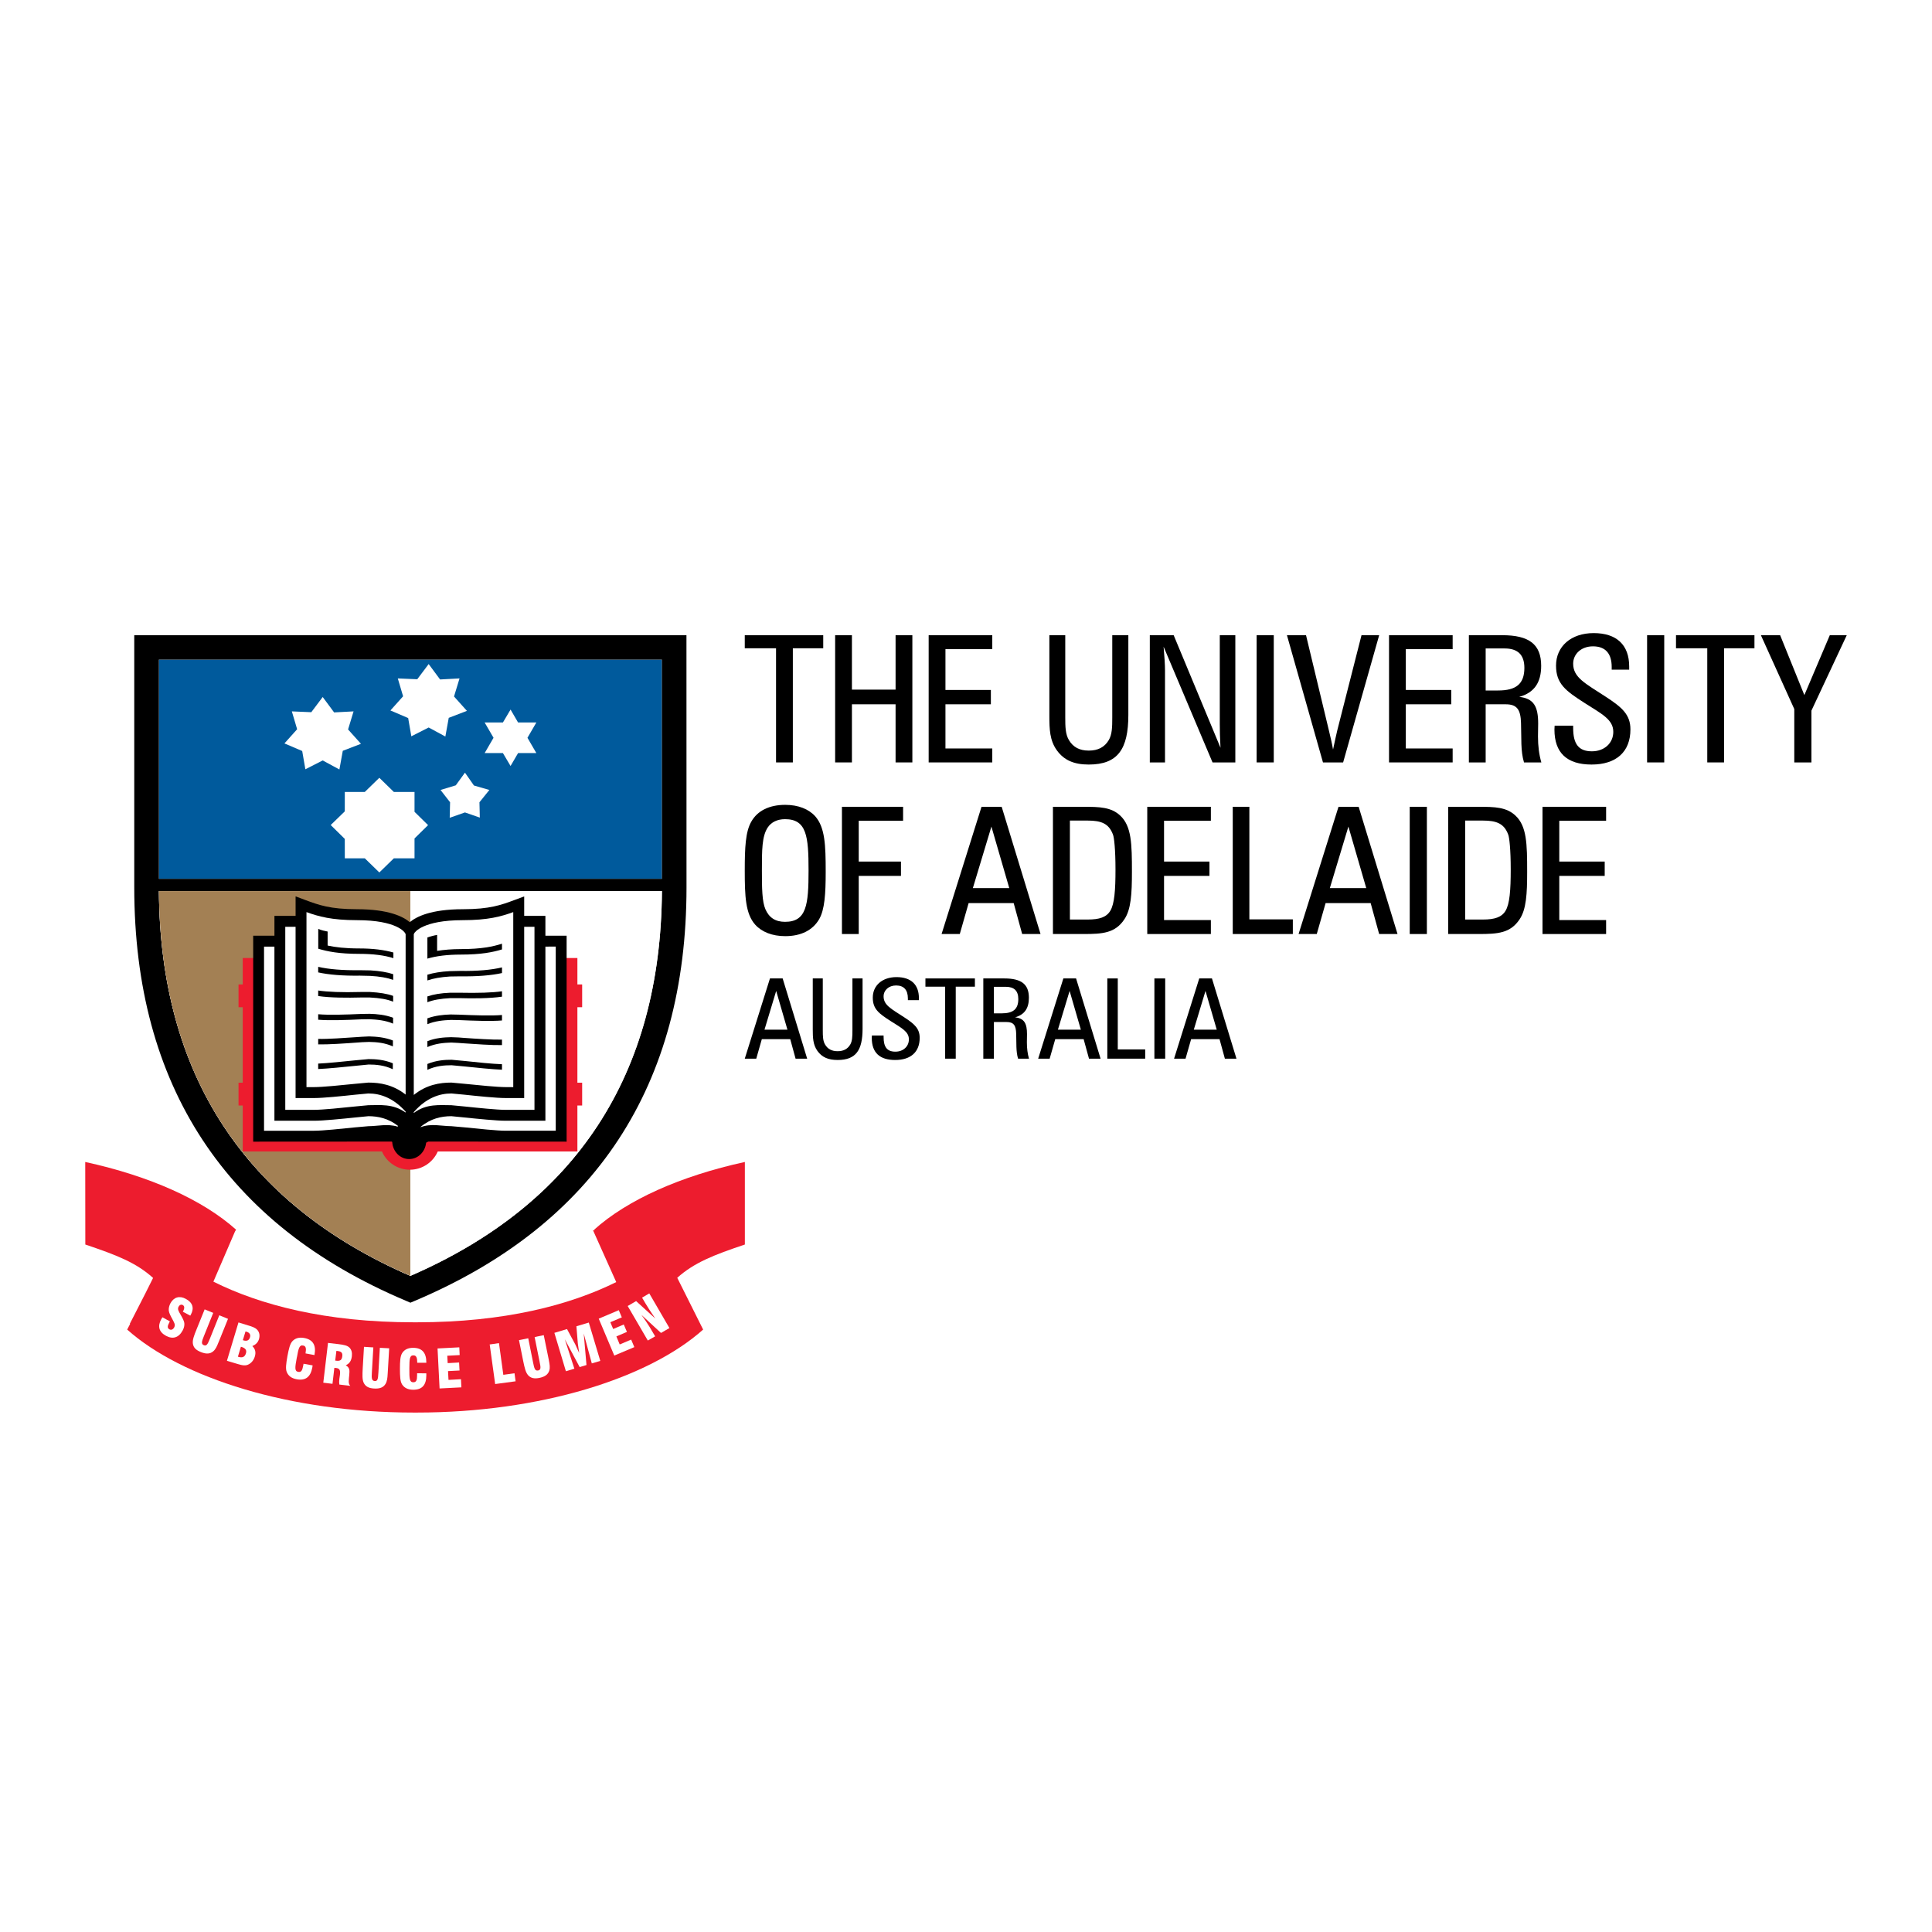 <?xml version="1.0" encoding="utf-8"?>
<!-- Generator: Adobe Illustrator 13.0.0, SVG Export Plug-In . SVG Version: 6.00 Build 14948)  -->
<!DOCTYPE svg PUBLIC "-//W3C//DTD SVG 1.0//EN" "http://www.w3.org/TR/2001/REC-SVG-20010904/DTD/svg10.dtd">
<svg version="1.0" id="Layer_1" xmlns="http://www.w3.org/2000/svg" xmlns:xlink="http://www.w3.org/1999/xlink" x="0px" y="0px"
	 width="192.756px" height="192.756px" viewBox="0 0 192.756 192.756" enable-background="new 0 0 192.756 192.756"
	 xml:space="preserve">
<g>
	<polygon fill-rule="evenodd" clip-rule="evenodd" fill="#FFFFFF" points="0,0 192.756,0 192.756,192.756 0,192.756 0,0 	"/>
	<path fill-rule="evenodd" clip-rule="evenodd" fill="#005A9C" d="M66.037,65.811c0,1.941,0.005,17.997,0.005,21.871H15.85
		c0-3.871,0-19.929,0-21.871C18.131,65.811,63.756,65.811,66.037,65.811L66.037,65.811z"/>
	<polygon fill-rule="evenodd" clip-rule="evenodd" fill="#FFFFFF" points="48.353,72.082 50.176,72.083 50.938,70.794 
		51.689,72.083 53.512,72.082 52.625,73.609 53.512,75.136 51.689,75.135 50.938,76.423 50.176,75.135 48.353,75.136 49.24,73.609 
		48.353,72.082 	"/>
	<polygon fill-rule="evenodd" clip-rule="evenodd" fill="#FFFFFF" points="32.196,69.541 33.335,71.077 35.275,70.975 
		34.727,72.777 36.013,74.21 34.2,74.907 33.862,76.771 32.196,75.87 30.467,76.75 30.151,74.928 28.379,74.17 29.645,72.756 
		29.118,70.975 31.057,71.057 32.196,69.541 	"/>
	<polygon fill-rule="evenodd" clip-rule="evenodd" fill="#FFFFFF" points="42.768,66.253 43.907,67.79 45.847,67.687 45.298,69.489 
		46.585,70.923 44.771,71.619 44.434,73.483 42.768,72.582 41.039,73.462 40.723,71.64 38.952,70.882 40.217,69.469 39.689,67.687 
		41.63,67.769 42.768,66.253 	"/>
	<polygon fill-rule="evenodd" clip-rule="evenodd" fill="#FFFFFF" points="46.389,77.089 47.286,78.371 48.824,78.815 
		47.835,80.042 47.872,81.572 46.389,81.057 44.868,81.59 44.905,80.042 43.952,78.815 45.473,78.353 46.389,77.089 	"/>
	<polygon fill-rule="evenodd" clip-rule="evenodd" fill="#FFFFFF" points="42.709,82.323 41.357,80.995 41.357,79.013 
		39.294,79.013 37.847,77.601 36.396,79.013 34.402,79.013 34.399,80.95 32.994,82.314 34.399,83.697 34.402,85.634 36.396,85.634 
		37.847,87.046 39.294,85.634 41.357,85.634 41.357,83.652 42.709,82.323 	"/>
	<path fill-rule="evenodd" clip-rule="evenodd" d="M68.488,63.371H13.395v25.158c0,19.764,9.112,33.639,27.078,41.239l0.473,0.203
		l0.479-0.203c17.962-7.605,27.068-21.477,27.068-41.239L68.488,63.371L68.488,63.371z M66.037,65.811
		c0,1.941,0.005,17.997,0.005,21.871H15.85c0-3.871,0-19.929,0-21.871C18.131,65.811,63.756,65.811,66.037,65.811L66.037,65.811z
		 M40.946,127.295c-16.525-7.176-24.973-20.088-25.089-38.389h50.183C65.923,107.207,57.479,120.113,40.946,127.295L40.946,127.295z
		"/>
	<path fill-rule="evenodd" clip-rule="evenodd" fill="#FFFFFF" d="M40.946,127.295c-16.525-7.176-24.973-20.088-25.089-38.389
		h50.183C65.923,107.207,57.479,120.113,40.946,127.295L40.946,127.295z"/>
	<path fill-rule="evenodd" clip-rule="evenodd" fill="#A38054" d="M15.856,88.906c0.116,18.301,8.563,31.203,25.084,38.383V88.906
		H15.856L15.856,88.906z"/>
	<path fill-rule="evenodd" clip-rule="evenodd" fill="#ED1C2E" d="M74.314,115.93c-6.437,1.406-11.732,3.785-15.034,6.754
		l0.042,0.078l-0.167-0.039l2.327,5.191c-4.633,2.295-11.138,4.012-19.903,4.012h-0.296c-8.816,0-15.35-1.738-19.993-4.055
		l2.15-4.992l0.112-0.195c-3.311-2.969-8.595-5.348-15.048-6.754l0.008,8.236c3.08,1.037,5.07,1.801,6.761,3.334l-0.769,1.539
		l-1.557,3.043l0.041-0.004l-0.3,0.572c5.41,4.836,16.24,8.281,28.596,8.281h0.296c12.35,0,23.167-3.445,28.572-8.281l-2.583-5.164
		c1.69-1.52,3.68-2.293,6.746-3.32V115.93L74.314,115.93z"/>
	<path fill-rule="evenodd" clip-rule="evenodd" fill="#FFFFFF" d="M16.948,131.834c-0.019,0.041-0.04,0.072-0.054,0.105
		c-0.196,0.363-0.22,0.564,0.011,0.691c0.174,0.094,0.351,0.02,0.467-0.184c0.156-0.291,0.004-0.479-0.16-0.803
		c-0.196-0.361-0.341-0.633-0.373-0.877c-0.021-0.234,0.032-0.484,0.164-0.738c0.335-0.617,0.918-0.779,1.535-0.439
		c0.684,0.363,0.854,0.918,0.507,1.564c-0.018,0.037-0.049,0.072-0.063,0.109l-0.746-0.396c0.008-0.018,0.017-0.029,0.031-0.041
		c0.162-0.312,0.148-0.52-0.034-0.621c-0.146-0.08-0.312-0.025-0.417,0.164c-0.139,0.258,0.016,0.467,0.22,0.83
		c0.178,0.318,0.334,0.576,0.357,0.855c0.014,0.213-0.039,0.449-0.173,0.693c-0.385,0.711-0.971,0.896-1.649,0.533
		c-0.712-0.381-0.871-0.947-0.485-1.662c0.033-0.064,0.075-0.129,0.119-0.191L16.948,131.834L16.948,131.834z"/>
	<path fill-rule="evenodd" clip-rule="evenodd" fill="#FFFFFF" d="M21.274,130.986l-0.934,2.324c-0.202,0.508-0.298,0.783-0.004,0.9
		c0.288,0.115,0.394-0.139,0.589-0.609c0.003-0.016,0.012-0.035,0.02-0.049l0.934-2.326l0.87,0.355l-0.84,2.082
		c-0.043,0.102-0.078,0.191-0.118,0.285c-0.15,0.375-0.283,0.684-0.527,0.881c-0.319,0.266-0.709,0.275-1.225,0.066
		c-0.488-0.195-0.743-0.449-0.798-0.854c-0.046-0.357,0.12-0.797,0.369-1.408l0.808-1.996L21.274,130.986L21.274,130.986z"/>
	<path fill-rule="evenodd" clip-rule="evenodd" fill="#FFFFFF" d="M23.737,135.357l0.296-0.99c0.02,0.004,0.042,0.006,0.066,0.016
		c0.394,0.127,0.536,0.318,0.436,0.646c-0.105,0.346-0.343,0.461-0.724,0.35C23.787,135.375,23.757,135.367,23.737,135.357
		L23.737,135.357z M22.641,135.766l1.06,0.318c0.468,0.141,0.808,0.213,1.124,0.029c0.273-0.148,0.494-0.42,0.598-0.771
		c0.131-0.42,0.042-0.77-0.249-1.041c0.359-0.158,0.558-0.365,0.664-0.693c0.107-0.369,0.048-0.691-0.174-0.934
		c-0.21-0.223-0.506-0.318-0.912-0.439l-0.959-0.295L22.641,135.766L22.641,135.766z M24.231,133.703l0.263-0.863
		c0.031,0.006,0.061,0.018,0.093,0.021c0.315,0.092,0.436,0.299,0.354,0.564c-0.097,0.312-0.305,0.402-0.653,0.303
		C24.27,133.719,24.258,133.707,24.231,133.703L24.231,133.703z"/>
	<path fill-rule="evenodd" clip-rule="evenodd" fill="#FFFFFF" d="M31.19,136.225c-0.008,0.074-0.024,0.133-0.029,0.203
		c-0.177,0.953-0.67,1.338-1.549,1.184c-0.513-0.092-0.833-0.324-0.999-0.715c-0.138-0.332-0.069-0.842,0.063-1.588
		c0.14-0.742,0.254-1.24,0.503-1.504c0.283-0.301,0.682-0.406,1.178-0.312c0.857,0.158,1.202,0.715,1.022,1.664
		c-0.001,0.016-0.001,0.033-0.002,0.039l-0.894-0.166c0.086-0.508,0.037-0.742-0.247-0.787c-0.375-0.074-0.457,0.297-0.611,1.17
		c-0.015,0.02-0.016,0.051-0.017,0.062c-0.167,0.924-0.245,1.332,0.143,1.396c0.305,0.057,0.411-0.141,0.501-0.629
		c0.009-0.057,0.02-0.117,0.034-0.18L31.19,136.225L31.19,136.225z"/>
	<path fill-rule="evenodd" clip-rule="evenodd" fill="#FFFFFF" d="M33.443,135.746l0.12-0.971c0.041,0.012,0.081,0.006,0.113,0.014
		c0.382,0.041,0.516,0.184,0.473,0.529c-0.042,0.367-0.207,0.488-0.586,0.443C33.528,135.756,33.486,135.748,33.443,135.746
		L33.443,135.746z M32.255,137.951l0.917,0.113l0.187-1.594l0.188,0.016c0.353,0.047,0.422,0.236,0.368,0.689
		c-0.015,0.107-0.038,0.232-0.059,0.406c-0.027,0.203-0.027,0.385,0.002,0.557l1.092,0.127c-0.228-0.227-0.152-0.568-0.105-1.082
		c0.039-0.461,0.065-0.725-0.351-0.969c0.368-0.158,0.555-0.441,0.61-0.896c0.042-0.367-0.029-0.654-0.237-0.865
		c-0.22-0.217-0.565-0.283-1.093-0.348l-1.049-0.123L32.255,137.951L32.255,137.951z"/>
	<path fill-rule="evenodd" clip-rule="evenodd" fill="#FFFFFF" d="M37.248,134.432l-0.146,2.496
		c-0.033,0.553-0.038,0.834,0.29,0.859c0.302,0.02,0.322-0.256,0.355-0.768c0.004-0.014,0.004-0.037,0.005-0.055l0.146-2.492
		l0.931,0.049l-0.132,2.248c-0.002,0.102-0.006,0.205-0.019,0.299c-0.021,0.41-0.055,0.744-0.217,1.008
		c-0.216,0.357-0.585,0.492-1.145,0.457c-0.524-0.031-0.836-0.195-1.023-0.557c-0.161-0.332-0.139-0.799-0.105-1.453l0.127-2.15
		L37.248,134.432L37.248,134.432z"/>
	<path fill-rule="evenodd" clip-rule="evenodd" fill="#FFFFFF" d="M42.532,137.014c0.003,0.072,0.003,0.139,0.003,0.203
		c-0.003,0.965-0.416,1.438-1.305,1.438c-0.518-0.002-0.882-0.176-1.11-0.525c-0.195-0.299-0.218-0.818-0.218-1.568
		c0-0.756,0.029-1.27,0.229-1.574c0.225-0.348,0.592-0.521,1.099-0.514c0.873,0,1.307,0.486,1.305,1.453c0,0.02,0,0.029,0,0.037
		l-0.905-0.002c-0.005-0.514-0.095-0.738-0.387-0.738c-0.384,0-0.391,0.379-0.401,1.26c0,0.031,0,0.051,0,0.078
		c-0.001,0.93-0.002,1.346,0.391,1.348c0.312,0,0.38-0.221,0.381-0.717c0-0.053,0-0.115,0-0.18L42.532,137.014L42.532,137.014z"/>
	<polygon fill-rule="evenodd" clip-rule="evenodd" fill="#FFFFFF" points="43.654,134.535 45.825,134.424 45.861,135.197 
		44.625,135.262 44.665,136 45.804,135.936 45.847,136.736 44.7,136.795 44.747,137.672 45.991,137.604 46.031,138.416 
		43.857,138.527 43.654,134.535 	"/>
	<polygon fill-rule="evenodd" clip-rule="evenodd" fill="#FFFFFF" points="49.402,138.086 48.857,134.137 49.784,134.004 
		50.217,137.166 51.332,137.01 51.442,137.812 49.402,138.086 	"/>
	<path fill-rule="evenodd" clip-rule="evenodd" fill="#FFFFFF" d="M52.702,133.52l0.492,2.455c0.113,0.543,0.174,0.82,0.499,0.758
		c0.301-0.061,0.253-0.336,0.148-0.834c0-0.02-0.005-0.037-0.008-0.053l-0.493-2.449l0.911-0.189l0.45,2.207
		c0.016,0.1,0.037,0.199,0.058,0.295c0.077,0.402,0.136,0.721,0.045,1.027c-0.124,0.402-0.439,0.621-0.992,0.738
		c-0.507,0.102-0.862,0.025-1.128-0.275c-0.242-0.279-0.344-0.736-0.479-1.383l-0.425-2.111L52.702,133.52L52.702,133.52z"/>
	<path fill-rule="evenodd" clip-rule="evenodd" fill="#FFFFFF" d="M55.311,132.979l1.26-0.379l0.826,1.535
		c0.026,0.051,0.152,0.342,0.388,0.854c-0.083-0.568-0.133-0.887-0.135-0.951l-0.142-1.715l1.236-0.371l1.147,3.826l-0.847,0.248
		l-0.805-2.98l0.274,3.143l-0.68,0.205l-1.484-2.777l0.956,2.936l-0.846,0.256L55.311,132.979L55.311,132.979z"/>
	<polygon fill-rule="evenodd" clip-rule="evenodd" fill="#FFFFFF" points="59.735,131.564 61.735,130.717 62.04,131.434 
		60.892,131.918 61.177,132.594 62.233,132.145 62.549,132.883 61.496,133.334 61.828,134.137 62.97,133.652 63.288,134.402 
		61.288,135.244 59.735,131.564 	"/>
	<path fill-rule="evenodd" clip-rule="evenodd" fill="#FFFFFF" d="M62.625,130.301l0.841-0.49l1.91,1.736
		c-0.446-0.654-0.781-1.162-0.998-1.539l-0.317-0.541l0.718-0.424l2.011,3.457l-0.842,0.488l-1.955-1.805
		c0.385,0.523,0.731,1.045,1.028,1.561l0.343,0.584l-0.731,0.418L62.625,130.301L62.625,130.301z"/>
	<path fill-rule="evenodd" clip-rule="evenodd" fill="#ED1C2E" d="M58.082,100.49v-2.271h-0.475v-2.636H24.218v2.636h-0.42v2.271
		h0.42v7.533h-0.42v2.273h0.42v4.588h13.89c0.468,1.072,1.539,1.82,2.78,1.82c1.248,0,2.316-0.748,2.789-1.82h13.93v-4.588h0.475
		v-2.273h-0.475v-7.533H58.082L58.082,100.49z"/>
	<path fill-rule="evenodd" clip-rule="evenodd" d="M55.993,93.357h-1.578v-1.978h-0.546h-1.57v-1.943l-0.966,0.358
		c-1.324,0.492-2.464,0.919-5.152,0.919c-3.19,0-4.639,0.745-5.299,1.292c-0.645-0.547-2.088-1.292-5.271-1.292
		c-2.687,0-3.829-0.429-5.151-0.919l-0.968-0.362v0.788v1.159h-2.112v1.978H25.26v20.547l13.811-0.008
		c0.011,0.008,0.029,0.02,0.061,0.035c0.05,0.947,0.776,1.709,1.691,1.709c0.881,0,1.598-0.717,1.691-1.633
		c0.068-0.037,0.137-0.072,0.213-0.111l13.805,0.008V93.357H55.993L55.993,93.357z"/>
	<path fill-rule="evenodd" clip-rule="evenodd" fill="#FFFFFF" d="M40.47,110.906l-0.011-0.01c-1.208-1.344-2.495-1.801-3.706-1.801
		l-1.264,0.119c-1.36,0.146-3.232,0.338-4.131,0.338H29.49V92.465c-0.393,0-0.767,0-1.028,0c0,1.003,0,17.267,0,18.263
		c0.776,0,2.896,0,2.896,0c0.844,0,2.754-0.197,4.024-0.33l1.372-0.131c1.152,0,2.448-0.174,3.716,0.734V110.906L40.47,110.906z"/>
	<path fill-rule="evenodd" clip-rule="evenodd" fill="#FFFFFF" d="M52.298,92.465v17.087h-1.86c-0.905,0-2.77-0.191-4.141-0.338
		l-1.26-0.119c-1.214,0-2.505,0.457-3.701,1.801l-0.054,0.059v0.088c1.265-0.953,2.593-0.775,3.754-0.775l1.372,0.131
		c1.269,0.133,3.185,0.33,4.029,0.33c0,0,2.121,0,2.888,0c0-0.996,0-17.26,0-18.263C53.069,92.465,52.684,92.465,52.298,92.465
		L52.298,92.465z"/>
	<path fill-rule="evenodd" clip-rule="evenodd" fill="#FFFFFF" d="M36.754,108.01l-1.372,0.127c-1.27,0.129-3.18,0.324-4.024,0.324
		c0,0-0.407,0-0.781,0c0-0.982,0-16.069,0-17.461c1.204,0.436,2.505,0.805,5.033,0.805c4.032,0,4.773,1.241,4.781,1.258l0.079,0.127
		v16.015C39.202,108.213,37.904,108.01,36.754,108.01L36.754,108.01z"/>
	<path fill-rule="evenodd" clip-rule="evenodd" fill="#FFFFFF" d="M51.208,108.461c-0.375,0-0.77,0-0.77,0
		c-0.844,0-2.76-0.195-4.029-0.324l-1.372-0.127c-1.159,0-2.487,0.209-3.754,1.234V93.202l0.076-0.136
		c0.009-0.012,0.78-1.261,4.821-1.261c2.526,0,3.828-0.369,5.028-0.805C51.208,92.392,51.208,107.479,51.208,108.461L51.208,108.461
		z"/>
	<path fill-rule="evenodd" clip-rule="evenodd" d="M35.917,96.798c-1.726,0.022-3.124-0.095-4.172-0.337v0.555
		c1.073,0.237,2.471,0.349,4.177,0.325l1.012,0.023c0.954,0.053,1.707,0.189,2.296,0.398v-0.568c-0.607-0.2-1.35-0.323-2.266-0.378
		L35.917,96.798L35.917,96.798z"/>
	<path fill-rule="evenodd" clip-rule="evenodd" d="M35.97,98.971c-1.826,0.055-3.303-0.008-4.225-0.148v0.551
		c1.209,0.182,2.935,0.182,4.246,0.146c0-0.004,0.907,0,0.907,0c1.006,0.051,1.73,0.178,2.326,0.418v-0.578
		c-0.611-0.219-1.343-0.334-2.307-0.389H35.97L35.97,98.971z"/>
	<path fill-rule="evenodd" clip-rule="evenodd" d="M36.033,101.162c-1.462,0.066-3.227,0.125-4.288,0.029v0.547
		c1.106,0.094,2.853,0.029,4.307-0.039c0.002,0,0.8-0.012,0.8-0.012c0.74,0.033,1.588,0.107,2.367,0.441v-0.586
		c-0.792-0.301-1.613-0.373-2.35-0.393L36.033,101.162L36.033,101.162z"/>
	<path fill-rule="evenodd" clip-rule="evenodd" d="M36.082,103.439l-0.472,0.033c-1.23,0.082-2.877,0.205-3.864,0.18v0.547
		c1.027,0.021,2.671-0.096,3.898-0.184l0.483-0.035l0.69-0.027c0.776,0.012,1.604,0.09,2.381,0.451l0.004-0.592
		c-0.805-0.32-1.639-0.389-2.38-0.408L36.082,103.439L36.082,103.439z"/>
	<path fill-rule="evenodd" clip-rule="evenodd" d="M36.777,105.666l-1.345,0.123c-1.113,0.113-2.73,0.287-3.687,0.326v0.543
		c0.978-0.041,2.612-0.209,3.74-0.322l1.292-0.129c0.726,0,1.578,0.068,2.412,0.471l0.004-0.594
		C38.321,105.721,37.46,105.666,36.777,105.666L36.777,105.666z"/>
	<path fill-rule="evenodd" clip-rule="evenodd" d="M35.852,94.627c-1.418,0-2.401-0.122-3.165-0.289V92.94
		c-0.31-0.059-0.593-0.121-0.935-0.261v1.975c0.917,0.277,2.081,0.513,4.1,0.513c1.367,0,2.504,0.142,3.396,0.428v-0.563
		C38.332,94.77,37.202,94.627,35.852,94.627L35.852,94.627z"/>
	<path fill-rule="evenodd" clip-rule="evenodd" d="M45.967,95.24c2.033,0,3.199-0.238,4.116-0.515v-0.572
		c-0.898,0.287-2.041,0.538-4.116,0.538c-0.878,0-1.657,0.068-2.356,0.176v-1.588c-0.2,0.031-0.366,0.072-0.534,0.119
		c-0.151,0.038-0.306,0.089-0.436,0.136v2.108C43.523,95.38,44.633,95.24,45.967,95.24L45.967,95.24z"/>
	<path fill-rule="evenodd" clip-rule="evenodd" d="M45.912,96.867l-1.052,0.024c-0.882,0.045-1.613,0.173-2.218,0.355v0.572
		c0.592-0.205,1.322-0.334,2.25-0.393l1.013-0.016c1.701,0.023,3.104-0.088,4.179-0.328v-0.565
		C49.034,96.771,47.635,96.894,45.912,96.867L45.912,96.867z"/>
	<path fill-rule="evenodd" clip-rule="evenodd" d="M45.856,99.045h-0.952c-0.934,0.039-1.658,0.162-2.263,0.369v0.578
		c0.596-0.229,1.309-0.357,2.294-0.408h0.908c1.303,0.041,3.034,0.035,4.24-0.146v-0.539C49.16,99.039,47.68,99.084,45.856,99.045
		L45.856,99.045z"/>
	<path fill-rule="evenodd" clip-rule="evenodd" d="M45.8,101.232l-0.85-0.018c-0.717,0.023-1.533,0.105-2.309,0.385v0.584
		c0.762-0.32,1.602-0.396,2.337-0.424l0.795,0.014c1.453,0.066,3.197,0.129,4.31,0.041v-0.547
		C49.015,101.359,47.261,101.295,45.8,101.232L45.8,101.232z"/>
	<path fill-rule="evenodd" clip-rule="evenodd" d="M46.222,103.545l-0.479-0.037c-0.002,0-0.744-0.027-0.744-0.027
		c-0.727,0.012-1.552,0.076-2.358,0.398v0.588c0.793-0.355,1.64-0.428,2.376-0.451l0.684,0.035c0.002,0,0.479,0.035,0.479,0.035
		c1.241,0.082,2.883,0.205,3.903,0.184v-0.545C49.094,103.742,47.463,103.635,46.222,103.545L46.222,103.545z"/>
	<path fill-rule="evenodd" clip-rule="evenodd" d="M46.393,105.857l-1.34-0.125c-0.688,0-1.544,0.057-2.412,0.42v0.586
		c0.836-0.396,1.692-0.459,2.412-0.459l1.277,0.119c1.134,0.117,2.767,0.289,3.753,0.328v-0.549
		C49.123,106.146,47.503,105.979,46.393,105.857L46.393,105.857z"/>
	<path fill-rule="evenodd" clip-rule="evenodd" fill="#FFFFFF" d="M36.754,111.363l-1.264,0.123c-1.36,0.141-3.232,0.33-4.131,0.33
		h-3.98V94.443c-0.457,0-0.827,0-1.036,0c0,1.001,0,17.373,0,18.371c0.888,0,5.016,0,5.016,0c0.844,0,2.754-0.201,4.024-0.332
		l1.372-0.121c0.899,0,1.916-0.27,2.919,0.047l0.031-0.08C38.727,111.572,37.713,111.363,36.754,111.363L36.754,111.363z"/>
	<path fill-rule="evenodd" clip-rule="evenodd" fill="#FFFFFF" d="M54.415,94.443v17.373h-3.977c-0.905,0-2.77-0.189-4.141-0.33
		l-1.26-0.123c-1.006,0-2.064,0.229-3.073,1.068l0.005,0.027c1.05-0.4,2.115-0.098,3.068-0.098l1.372,0.121
		c1.269,0.131,3.185,0.332,4.029,0.332c0,0,4.121,0,5.009,0c0-0.998,0-17.37,0-18.371C55.238,94.443,54.859,94.443,54.415,94.443
		L54.415,94.443z"/>
	<path fill-rule="evenodd" clip-rule="evenodd" d="M79.375,105.623h1.156l-2.445-8.004h-1.267l-2.513,8.004h1.146l0.555-1.945h2.835
		L79.375,105.623L79.375,105.623z M76.273,102.732l1.167-3.867l1.123,3.867H76.273L76.273,102.732z"/>
	<path fill-rule="evenodd" clip-rule="evenodd" d="M82.091,97.619H81.09v4.836c0,0.078,0,0.156,0,0.234
		c0,0.844,0.022,1.545,0.467,2.166c0.456,0.635,1.089,0.9,2.012,0.9c1.834,0,2.49-0.977,2.49-3.123v-5.014h-1.012v5.002
		c0,0.057,0,0.123,0,0.178c0,0.602-0.011,1.068-0.222,1.424c-0.267,0.445-0.678,0.656-1.256,0.656c-0.579,0-0.979-0.211-1.246-0.656
		c-0.222-0.367-0.233-0.834-0.233-1.434c0-0.057,0-0.111,0-0.168V97.619L82.091,97.619z"/>
	<path fill-rule="evenodd" clip-rule="evenodd" d="M86.989,103.311c0,0.09-0.011,0.168-0.011,0.244c0,1.469,0.79,2.201,2.334,2.201
		c1.567,0,2.446-0.811,2.446-2.211c0-0.934-0.533-1.391-1.556-2.057c-1.278-0.834-2.045-1.201-2.045-2.078
		c0-0.602,0.5-1.09,1.245-1.09c0.778,0,1.178,0.443,1.178,1.301c0,0.055,0,0.111,0,0.166h1.1c0-0.066,0-0.133,0-0.199
		c0-1.357-0.789-2.102-2.234-2.102c-1.434,0-2.368,0.846-2.368,2.045c0,1.145,0.612,1.59,1.79,2.346
		c1.123,0.711,1.812,1.057,1.812,1.822c0,0.701-0.556,1.225-1.345,1.225c-0.833,0-1.178-0.457-1.178-1.469c0-0.043,0-0.1,0-0.145
		H86.989L86.989,103.311z"/>
	<polygon fill-rule="evenodd" clip-rule="evenodd" points="94.298,105.623 95.354,105.623 95.354,98.441 97.266,98.441 
		97.266,97.619 92.33,97.619 92.33,98.441 94.298,98.441 94.298,105.623 	"/>
	<path fill-rule="evenodd" clip-rule="evenodd" d="M100.207,97.619h-2.102v8.004h1.057v-3.656h1.267
		c0.712,0,0.934,0.344,0.956,1.178c0.033,0.934-0.033,1.756,0.189,2.479h1.089c-0.145-0.5-0.211-1.033-0.211-1.635
		c0-0.232,0.012-0.5,0.012-0.811c0-1.078-0.278-1.578-1.19-1.678c0.945-0.268,1.379-0.9,1.379-1.957
		C102.652,98.188,101.886,97.619,100.207,97.619L100.207,97.619z M99.162,101.1v-2.646h1.189c0.833,0,1.245,0.4,1.245,1.223
		c0,1.023-0.534,1.424-1.657,1.424H99.162L99.162,101.1z"/>
	<path fill-rule="evenodd" clip-rule="evenodd" d="M108.649,105.623h1.156l-2.445-8.004h-1.268l-2.513,8.004h1.146l0.556-1.945
		h2.834L108.649,105.623L108.649,105.623z M105.548,102.732l1.167-3.867l1.123,3.867H105.548L105.548,102.732z"/>
	<polygon fill-rule="evenodd" clip-rule="evenodd" points="110.477,105.623 114.256,105.623 114.256,104.701 111.521,104.701 
		111.521,97.619 110.477,97.619 110.477,105.623 	"/>
	<polygon fill-rule="evenodd" clip-rule="evenodd" points="115.174,105.623 116.252,105.623 116.252,97.619 115.174,97.619 
		115.174,105.623 	"/>
	<path fill-rule="evenodd" clip-rule="evenodd" d="M122.206,105.623h1.156l-2.445-8.004h-1.268l-2.512,8.004h1.145l0.556-1.945
		h2.835L122.206,105.623L122.206,105.623z M119.105,102.732l1.167-3.867l1.123,3.867H119.105L119.105,102.732z"/>
	<path fill-rule="evenodd" clip-rule="evenodd" d="M80.67,86.841c0,3.42-0.194,5.13-2.345,5.13c-0.952,0-1.587-0.405-1.957-1.251
		c-0.335-0.776-0.353-2.063-0.353-3.879c0-2.027,0-3.402,0.582-4.284c0.353-0.529,0.952-0.828,1.728-0.828
		C80.477,81.729,80.67,83.421,80.67,86.841L80.67,86.841z M82.38,86.982c0-2.68-0.07-4.425-1.04-5.536
		c-0.652-0.723-1.692-1.146-2.997-1.146c-1.586,0-2.768,0.582-3.385,1.675c-0.582,1.005-0.653,2.592-0.653,4.866
		c0,2.592,0.071,4.32,1.041,5.413c0.652,0.723,1.692,1.146,2.997,1.146c1.587,0,2.75-0.6,3.385-1.692
		C82.275,90.755,82.38,89.204,82.38,86.982L82.38,86.982z"/>
	<polygon fill-rule="evenodd" clip-rule="evenodd" points="84.001,93.188 85.676,93.188 85.676,87.388 89.89,87.388 89.89,85.959 
		85.676,85.959 85.676,81.887 90.101,81.887 90.101,80.494 84.001,80.494 84.001,93.188 	"/>
	<path fill-rule="evenodd" clip-rule="evenodd" d="M101.982,93.188h1.833l-3.878-12.694h-2.011l-3.984,12.694h1.816l0.881-3.085
		h4.496L101.982,93.188L101.982,93.188z M97.063,88.604l1.851-6.135l1.781,6.135H97.063L97.063,88.604z"/>
	<path fill-rule="evenodd" clip-rule="evenodd" d="M106.744,91.742v-9.873h1.781c1.357,0,2.115,0.3,2.521,1.411
		c0.106,0.264,0.247,1.445,0.247,3.473c0,2.08-0.105,3.42-0.512,4.108c-0.388,0.652-1.093,0.881-2.256,0.881H106.744L106.744,91.742
		z M105.052,93.188h3.051c1.903,0,3.155-0.088,4.072-1.463c0.67-0.987,0.758-2.539,0.758-4.743c0-2.786-0.035-4.548-1.164-5.606
		c-0.898-0.846-2.045-0.881-3.666-0.881h-3.051V93.188L105.052,93.188z"/>
	<polygon fill-rule="evenodd" clip-rule="evenodd" points="114.462,93.188 120.809,93.188 120.809,91.795 116.137,91.795 
		116.137,87.388 120.668,87.388 120.668,85.959 116.137,85.959 116.137,81.887 120.809,81.887 120.809,80.494 114.462,80.494 
		114.462,93.188 	"/>
	<polygon fill-rule="evenodd" clip-rule="evenodd" points="122.992,93.188 128.986,93.188 128.986,91.725 124.649,91.725 
		124.649,80.494 122.992,80.494 122.992,93.188 	"/>
	<path fill-rule="evenodd" clip-rule="evenodd" d="M137.598,93.188h1.834l-3.879-12.694h-2.01l-3.984,12.694h1.815l0.882-3.085
		h4.495L137.598,93.188L137.598,93.188z M132.679,88.604l1.851-6.135l1.781,6.135H132.679L132.679,88.604z"/>
	<polygon fill-rule="evenodd" clip-rule="evenodd" points="140.649,93.188 142.36,93.188 142.36,80.494 140.649,80.494 
		140.649,93.188 	"/>
	<path fill-rule="evenodd" clip-rule="evenodd" d="M146.178,91.742v-9.873h1.78c1.357,0,2.116,0.3,2.521,1.411
		c0.105,0.264,0.247,1.445,0.247,3.473c0,2.08-0.106,3.42-0.512,4.108c-0.388,0.652-1.093,0.881-2.257,0.881H146.178L146.178,91.742
		z M144.485,93.188h3.05c1.904,0,3.156-0.088,4.072-1.463c0.67-0.987,0.758-2.539,0.758-4.743c0-2.786-0.035-4.548-1.163-5.606
		c-0.899-0.846-2.045-0.881-3.667-0.881h-3.05V93.188L144.485,93.188z"/>
	<polygon fill-rule="evenodd" clip-rule="evenodd" points="153.896,93.188 160.242,93.188 160.242,91.795 155.57,91.795 
		155.57,87.388 160.102,87.388 160.102,85.959 155.57,85.959 155.57,81.887 160.242,81.887 160.242,80.494 153.896,80.494 
		153.896,93.188 	"/>
	<polygon fill-rule="evenodd" clip-rule="evenodd" points="77.426,76.067 79.102,76.067 79.102,64.678 82.134,64.678 82.134,63.374 
		74.306,63.374 74.306,64.678 77.426,64.678 77.426,76.067 	"/>
	<polygon fill-rule="evenodd" clip-rule="evenodd" points="83.322,76.067 84.997,76.067 84.997,70.267 89.352,70.267 89.352,76.067 
		91.026,76.067 91.026,63.374 89.352,63.374 89.352,68.804 84.997,68.804 84.997,63.374 83.322,63.374 83.322,76.067 	"/>
	<polygon fill-rule="evenodd" clip-rule="evenodd" points="92.653,76.067 99,76.067 99,74.674 94.328,74.674 94.328,70.267 
		98.859,70.267 98.859,68.839 94.328,68.839 94.328,64.767 99,64.767 99,63.374 92.653,63.374 92.653,76.067 	"/>
	<path fill-rule="evenodd" clip-rule="evenodd" d="M106.282,63.374h-1.587v7.669c0,0.124,0,0.247,0,0.37
		c0,1.34,0.035,2.451,0.741,3.438c0.722,1.005,1.728,1.428,3.19,1.428c2.909,0,3.949-1.551,3.949-4.954v-7.951h-1.604v7.934
		c0,0.088,0,0.194,0,0.282c0,0.952-0.018,1.692-0.353,2.256c-0.423,0.706-1.075,1.041-1.992,1.041s-1.552-0.335-1.975-1.041
		c-0.353-0.582-0.37-1.322-0.37-2.274c0-0.088,0-0.177,0-0.265V63.374L106.282,63.374z"/>
	<path fill-rule="evenodd" clip-rule="evenodd" d="M121.769,74.604l-4.672-11.23h-2.38v12.694h1.516v-9.15
		c0-0.582-0.053-1.393-0.141-2.398l4.883,11.548h2.274V63.374h-1.551v8.903C121.698,72.912,121.716,73.687,121.769,74.604
		L121.769,74.604z"/>
	<polygon fill-rule="evenodd" clip-rule="evenodd" points="125.374,76.067 127.084,76.067 127.084,63.374 125.374,63.374 
		125.374,76.067 	"/>
	<path fill-rule="evenodd" clip-rule="evenodd" d="M131.994,76.067h2.01l3.597-12.694h-1.763l-2.415,9.485
		c-0.106,0.406-0.229,1.041-0.424,1.922c-0.105-0.617-0.264-1.269-0.423-1.939l-2.274-9.467h-1.904L131.994,76.067L131.994,76.067z"
		/>
	<polygon fill-rule="evenodd" clip-rule="evenodd" points="138.584,76.067 144.931,76.067 144.931,74.674 140.259,74.674 
		140.259,70.267 144.79,70.267 144.79,68.839 140.259,68.839 140.259,64.767 144.931,64.767 144.931,63.374 138.584,63.374 
		138.584,76.067 	"/>
	<path fill-rule="evenodd" clip-rule="evenodd" d="M149.882,63.374h-3.332v12.694h1.675v-5.8h2.01c1.129,0,1.48,0.546,1.517,1.869
		c0.053,1.481-0.053,2.786,0.299,3.932h1.729c-0.229-0.793-0.335-1.64-0.335-2.592c0-0.37,0.018-0.793,0.018-1.287
		c0-1.71-0.441-2.503-1.887-2.662c1.499-0.423,2.187-1.428,2.187-3.103C153.761,64.272,152.544,63.374,149.882,63.374
		L149.882,63.374z M148.225,68.892v-4.196h1.886c1.323,0,1.976,0.635,1.976,1.939c0,1.622-0.847,2.256-2.628,2.256H148.225
		L148.225,68.892z"/>
	<path fill-rule="evenodd" clip-rule="evenodd" d="M155.105,72.4c0,0.142-0.018,0.265-0.018,0.388c0,2.327,1.251,3.491,3.702,3.491
		c2.485,0,3.879-1.287,3.879-3.508c0-1.481-0.847-2.204-2.469-3.261c-2.027-1.323-3.244-1.904-3.244-3.297
		c0-0.952,0.794-1.728,1.975-1.728c1.234,0,1.869,0.706,1.869,2.063c0,0.088,0,0.177,0,0.265h1.745c0-0.106,0-0.211,0-0.317
		c0-2.151-1.252-3.332-3.543-3.332c-2.274,0-3.756,1.34-3.756,3.244c0,1.816,0.97,2.521,2.839,3.72
		c1.78,1.128,2.874,1.675,2.874,2.891c0,1.111-0.882,1.939-2.134,1.939c-1.322,0-1.869-0.723-1.869-2.327c0-0.07,0-0.159,0-0.229
		H155.105L155.105,72.4z"/>
	<polygon fill-rule="evenodd" clip-rule="evenodd" points="164.331,76.067 166.041,76.067 166.041,63.374 164.331,63.374 
		164.331,76.067 	"/>
	<polygon fill-rule="evenodd" clip-rule="evenodd" points="170.335,76.067 172.01,76.067 172.01,64.678 175.042,64.678 
		175.042,63.374 167.215,63.374 167.215,64.678 170.335,64.678 170.335,76.067 	"/>
	<polygon fill-rule="evenodd" clip-rule="evenodd" points="179.016,76.067 180.726,76.067 180.726,70.901 184.252,63.374 
		182.56,63.374 180.021,69.35 177.605,63.374 175.684,63.374 179.016,70.743 179.016,76.067 	"/>
</g>
</svg>
